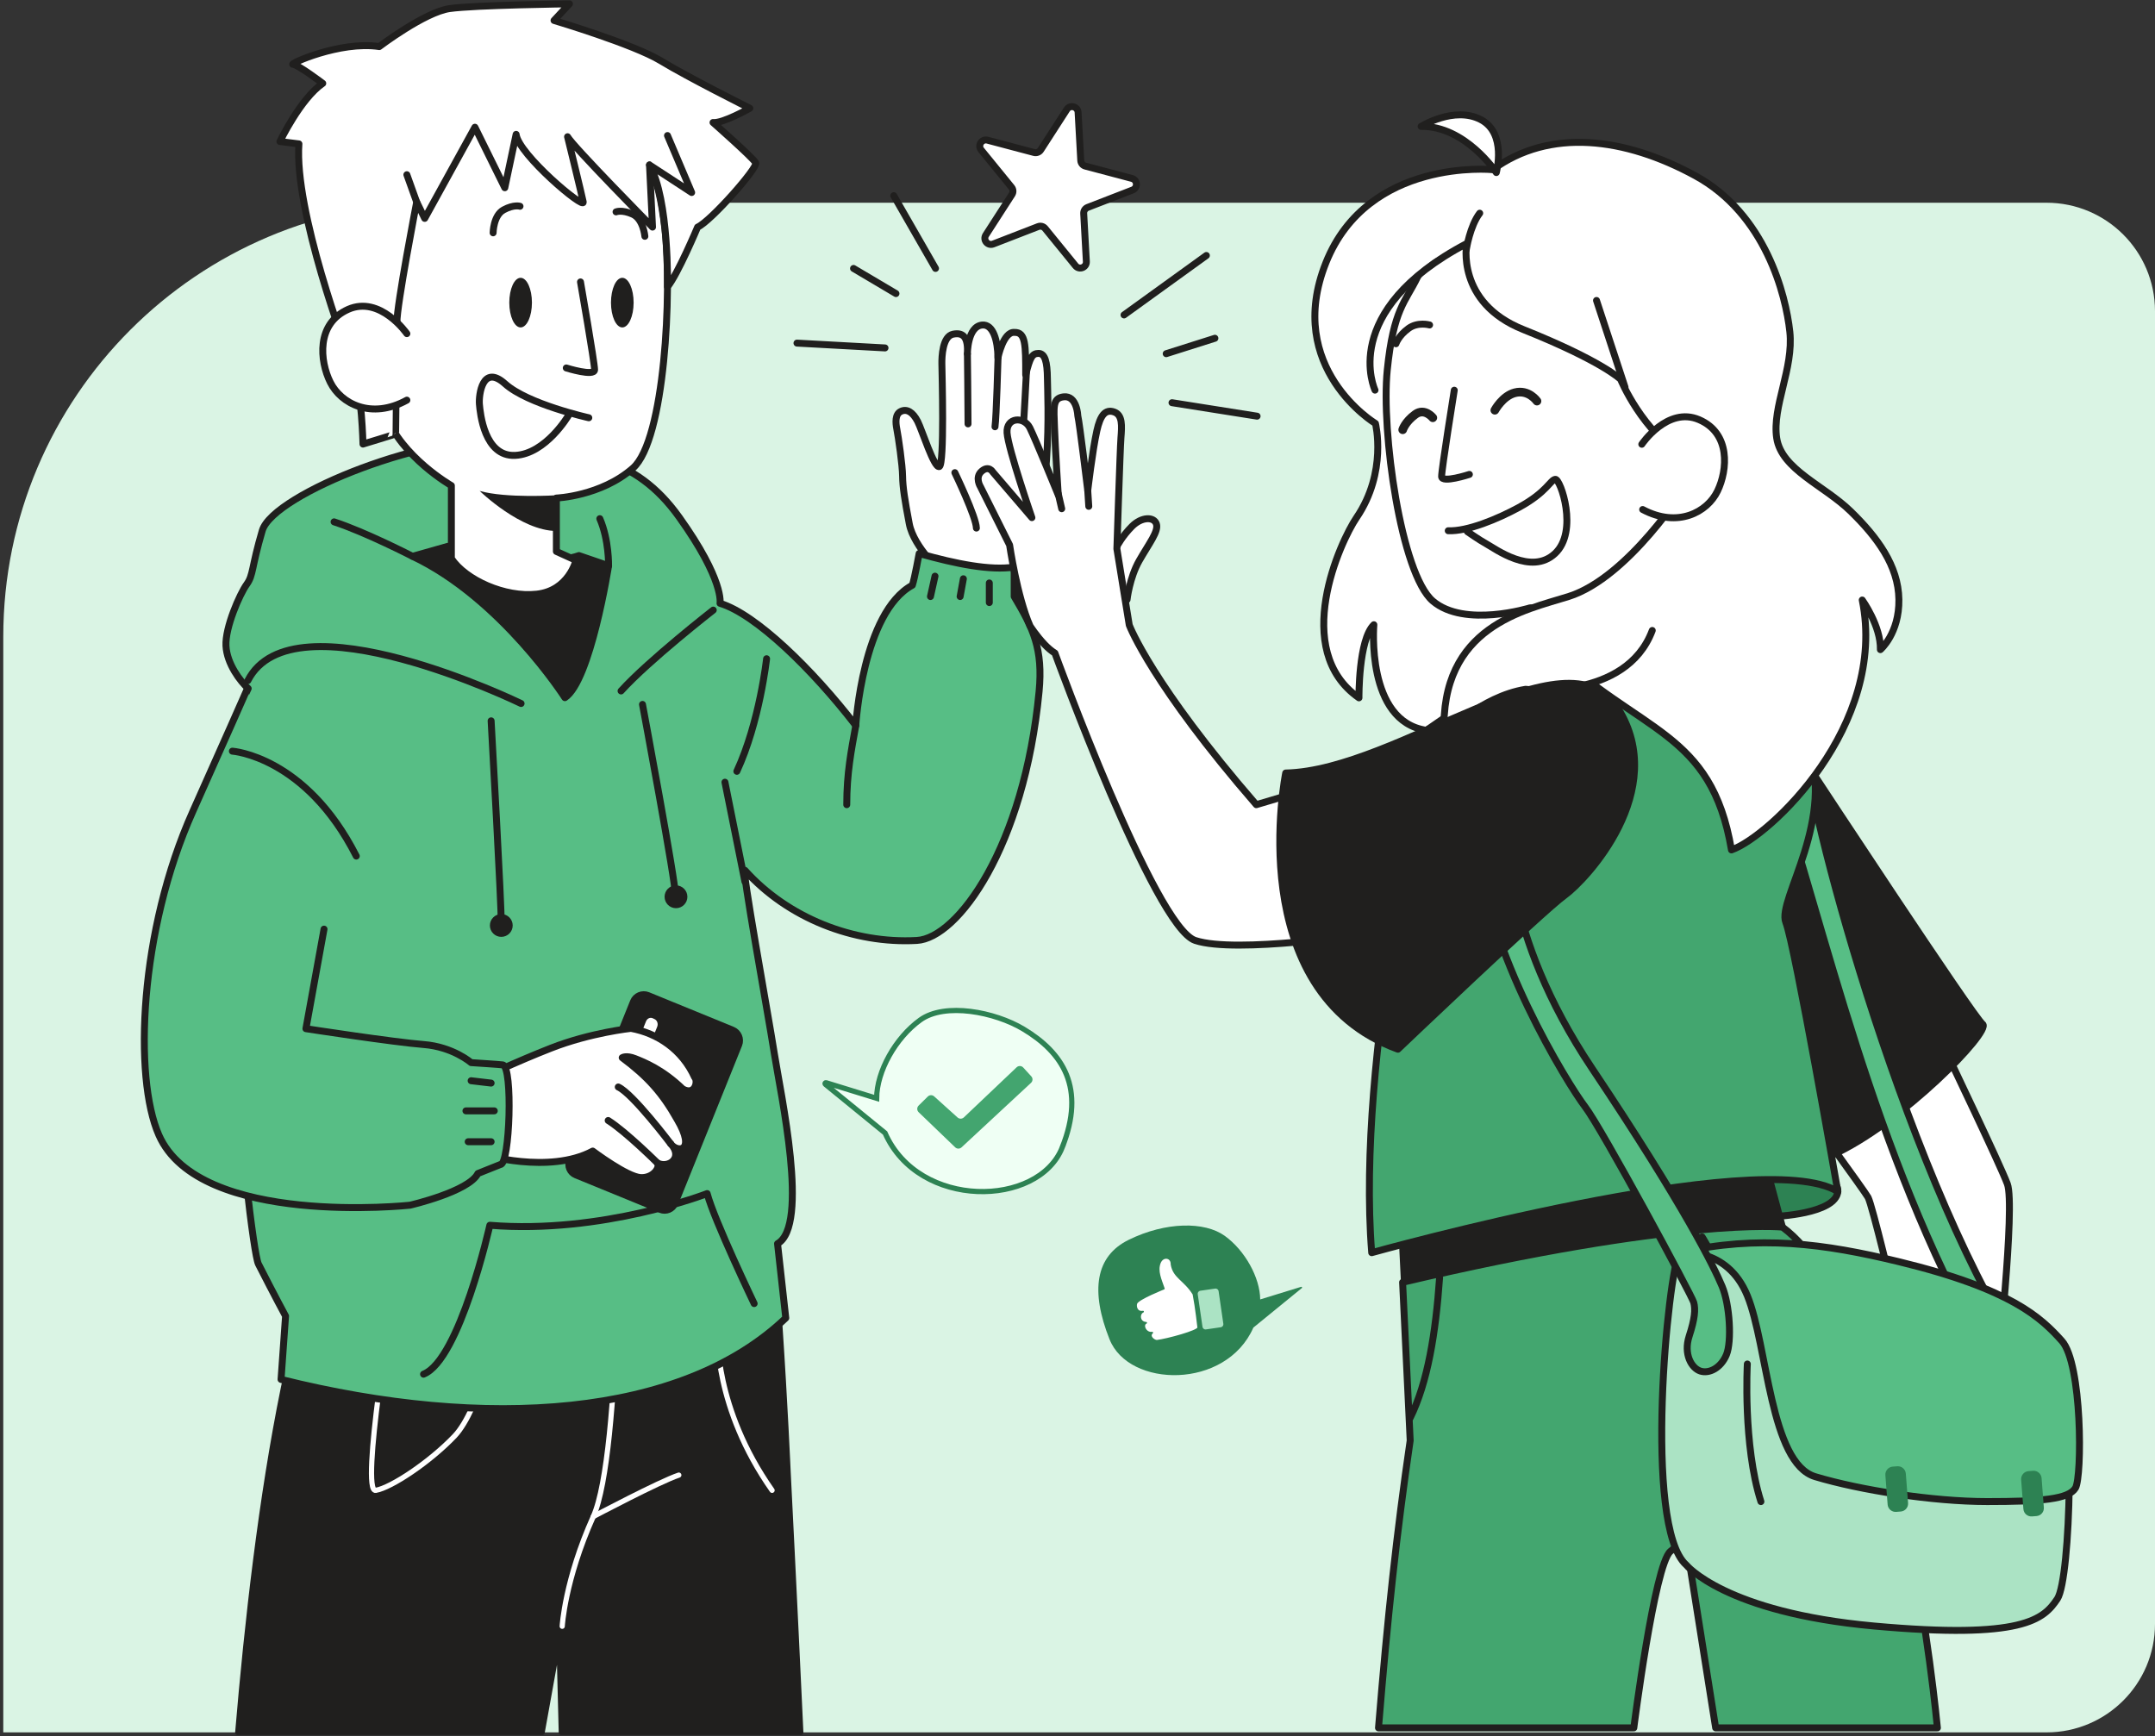 <svg width="561" height="452" viewBox="0 0 561 452" fill="none" xmlns="http://www.w3.org/2000/svg">
<rect x="0" y="0" width="561" height="452" fill="#333333" stroke="none"/>
<path d="M0.854 165.749C0.854 103.357 51.432 52.778 113.824 52.778H532.757C548.355 52.778 561 65.423 561 81.021V422.757C561 438.355 548.355 451 532.757 451H0.854V165.749Z" fill="#DAF4E4"/>
<path d="M288.856 348.7C293.884 361.332 319.143 361.843 326.283 345.62L338.899 335.329C339.059 335.201 338.921 334.946 338.724 335.004L328.061 338.287C328.007 332.578 324.086 325.528 318.839 321.739C313.593 317.956 303.483 318.047 293.863 322.75C285.132 327.023 283.823 336.063 288.851 348.7H288.856Z" fill="#2D8253"/>
<path d="M311.938 345.609C311.938 345.609 311.369 340.373 310.688 336.899C308.336 333.131 305.569 332.626 304.984 329.162C305.058 327.172 302.701 326.821 301.935 328.752C301.089 330.886 302.174 333.147 302.973 335.473C302.973 335.473 296.284 338.122 295.832 339.288C295.544 340.027 295.832 341.762 297.566 341.469C296.396 341.98 296.465 344.273 298.37 344.374C297.199 344.885 298.221 347.226 299.956 346.939C298.955 347.844 300.243 348.972 301.121 349.078C303.771 348.759 312.093 346.519 311.933 345.614L311.938 345.609Z" fill="white" stroke="#2D8253" stroke-width="0.451" stroke-linecap="round" stroke-linejoin="round"/>
<path d="M314.018 346.537L317.846 345.979C318.536 345.879 319.013 345.239 318.912 344.55L317.679 336.083C317.578 335.394 316.938 334.917 316.249 335.017L312.421 335.575C311.732 335.675 311.255 336.315 311.355 337.005L312.589 345.471C312.689 346.16 313.329 346.638 314.018 346.537Z" fill="#ABE3C4" stroke="#2D8253" stroke-width="0.903" stroke-linecap="round" stroke-linejoin="round"/>
<path d="M276.517 298.753C270.318 314.322 239.196 314.944 230.4 294.954L214.853 282.274C214.656 282.114 214.826 281.801 215.066 281.875L228.203 285.924C228.267 278.885 233.104 270.201 239.563 265.534C246.023 260.868 259.043 263.465 266.412 267.886C276.687 274.048 282.71 283.189 276.511 298.753H276.517Z" fill="#EFFFF4" stroke="#2D8253" stroke-width="1.354" stroke-miterlimit="10"/>
<path d="M239.137 287.824L241.532 285.462C241.984 285.015 242.708 284.999 243.181 285.424L249.279 290.921C249.747 291.341 250.455 291.331 250.912 290.9L264.656 277.853C265.146 277.39 265.917 277.416 266.37 277.911L268.471 280.21C268.918 280.694 268.887 281.45 268.402 281.902L250.306 298.705C249.838 299.136 249.114 299.131 248.656 298.689L239.148 289.548C238.658 289.08 238.658 288.303 239.137 287.829V287.824Z" fill="#43A56F"/>
<path d="M145.505 426.79C145.505 426.79 145.755 436.282 146.123 451H208.468C206.813 415.478 205.158 383.095 205.158 383.095C205.158 383.095 201.997 311.182 197.613 296.007C197.613 296.007 125.515 271.414 97.713 299.21C76.781 320.143 66.697 393.715 61.892 451H141.142C143.755 436.453 145.5 426.79 145.5 426.79H145.505Z" fill="#201F1E" stroke="#201F1E" stroke-width="1.354" stroke-linecap="round" stroke-linejoin="round"/>
<path d="M161.197 302.414C161.197 302.414 161.873 378.285 154.45 394.812C147.033 411.333 146.357 423.374 146.357 423.374" stroke="white" stroke-width="1.354" stroke-linecap="round" stroke-linejoin="round"/>
<path d="M154.455 394.811C154.455 394.811 171.652 385.707 176.713 384.021" stroke="white" stroke-width="1.354" stroke-linecap="round" stroke-linejoin="round"/>
<path d="M186.828 347.184C186.828 347.184 185.817 366.403 200.992 387.985" stroke="white" stroke-width="1.354" stroke-linecap="round" stroke-linejoin="round"/>
<path d="M130.176 344.826C130.176 344.826 124.781 367.084 118.374 373.825C111.968 380.572 101.853 387.314 97.804 387.99C93.754 388.665 102.268 337.792 102.268 337.792" stroke="white" stroke-width="1.354" stroke-linecap="round" stroke-linejoin="round"/>
<path d="M245.534 149.347C245.534 149.347 237.893 142.616 236.706 136.359C235.52 130.101 234.998 126.84 234.966 123.961C234.934 121.082 233.892 113.878 233.455 111.648C233.147 110.068 232.971 107.844 234.503 107.104C236.036 106.365 237.595 107.195 238.899 109.727C240.005 111.872 243.171 122.008 244.533 121.46C245.896 120.912 245.236 97.473 245.193 94.669C245.167 92.908 245.337 87.555 248.114 86.997C251.067 86.406 252.036 88.226 251.839 92.105C251.839 92.105 251.828 84.996 255.67 84.618C258.57 84.331 259.746 88.721 259.788 93.116C259.788 93.116 261.188 86.268 264.088 86.534C267.014 86.448 267.014 89.785 267.014 97.564C268.126 93.116 268.68 92.004 270.35 92.004C272.021 92.004 272.628 94.164 272.67 98.559C272.708 102.954 274.368 134.677 265.61 146.208C257.644 156.695 245.534 149.347 245.534 149.347Z" fill="white" stroke="#201F1E" stroke-width="1.806" stroke-linecap="round" stroke-linejoin="round"/>
<path d="M251.839 92.11C251.839 92.11 252.004 105.902 252.004 110.35L251.839 92.11Z" fill="white"/>
<path d="M251.839 92.11C251.839 92.11 252.004 105.902 252.004 110.35" stroke="#201F1E" stroke-width="1.806" stroke-linecap="round" stroke-linejoin="round"/>
<path d="M259.831 92.583C259.831 92.583 259.379 108.791 259.022 111.1L259.831 92.583Z" fill="white"/>
<path d="M259.831 92.583C259.831 92.583 259.379 108.791 259.022 111.1" stroke="#201F1E" stroke-width="1.806" stroke-linecap="round" stroke-linejoin="round"/>
<path d="M267.248 96.047C267.248 96.047 266.482 110.909 266.253 113.372L267.248 96.047Z" fill="white"/>
<path d="M267.248 96.047C267.248 96.047 266.482 110.909 266.253 113.372" stroke="#201F1E" stroke-width="1.806" stroke-linecap="round" stroke-linejoin="round"/>
<path d="M248.572 123.046C248.572 123.046 254.132 134.581 254.18 137.476" stroke="#201F1E" stroke-width="1.806" stroke-linecap="round" stroke-linejoin="round"/>
<path d="M64.612 179.245C62.617 177.442 59.062 172.86 58.823 168.114C58.583 163.368 62.43 154.615 64.213 152.146C65.995 149.677 65.426 147.804 68.273 138.147C71.119 128.489 113.123 112.122 132.235 114.979C151.348 117.831 165.103 118.252 176.835 134.677C188.616 151.172 187.44 157.063 187.44 157.063C196.783 159.883 211.544 174.313 222.781 188.871C222.781 188.871 224.548 159.42 237.51 152.348C238.1 150.582 239.276 144.101 239.276 144.101C249.051 146.862 257.809 148.565 264.018 147.634V155.291C268.956 163.591 271.563 168.912 270.499 180.033C266.626 220.552 249.295 244.24 238.691 244.831C222.255 245.746 205.079 239.005 193.921 226.57C192.915 225.452 199.811 263.092 201.577 274.282C203.248 284.871 210.745 319.074 202.413 323.767L204.557 343.124C177.415 369.053 126.425 372.394 73.163 359.108L74.339 342.613C74.339 342.613 71.55 337.463 67.272 329.066C64.889 324.389 51.953 204.456 64.607 179.245H64.612Z" fill="#57BE85" stroke="#201F1E" stroke-width="1.806" stroke-linecap="round" stroke-linejoin="round"/>
<path d="M185.678 158.829C185.678 158.829 168.891 171.908 161.676 179.879" stroke="#201F1E" stroke-width="1.806" stroke-linecap="round" stroke-linejoin="round"/>
<path d="M135.651 183.146C135.651 183.146 76.227 154.232 64.527 177.175" stroke="#201F1E" stroke-width="1.806" stroke-linecap="round" stroke-linejoin="round"/>
<path d="M188.722 203.637L193.921 229.517" stroke="#201F1E" stroke-width="1.806" stroke-linecap="round" stroke-linejoin="round"/>
<path d="M127.852 187.657C127.947 189.557 130.613 236.679 130.454 239.861" stroke="#201F1E" stroke-width="1.806" stroke-linecap="round" stroke-linejoin="round"/>
<path d="M167.258 183.385C167.258 183.385 176.101 230.645 175.782 232.922" stroke="#201F1E" stroke-width="1.806" stroke-linecap="round" stroke-linejoin="round"/>
<path d="M175.974 236.434C177.613 236.434 178.943 235.105 178.943 233.465C178.943 231.825 177.613 230.496 175.974 230.496C174.334 230.496 173.005 231.825 173.005 233.465C173.005 235.105 174.334 236.434 175.974 236.434Z" fill="#201F1E"/>
<path d="M130.501 243.899C132.141 243.899 133.47 242.57 133.47 240.93C133.47 239.29 132.141 237.961 130.501 237.961C128.861 237.961 127.532 239.29 127.532 240.93C127.532 242.57 128.861 243.899 130.501 243.899Z" fill="#201F1E"/>
<path d="M107.397 144.83C107.397 144.83 95.154 138.53 86.971 135.859" stroke="#201F1E" stroke-width="1.806" stroke-linecap="round" stroke-linejoin="round"/>
<path d="M158.425 147.282C158.425 147.282 158.568 140.615 156.147 135.028" stroke="#201F1E" stroke-width="1.806" stroke-linecap="round" stroke-linejoin="round"/>
<path d="M116.549 142.233C116.549 142.233 141.159 148.177 150.71 144.633L158.43 147.283C158.43 147.283 153.737 177.25 147.059 181.629C147.059 181.629 130.549 155.807 107.403 144.83L116.549 142.233Z" fill="#201F1E" stroke="#201F1E" stroke-width="1.806" stroke-linecap="round" stroke-linejoin="round"/>
<path d="M199.561 171.493C199.561 171.493 197.757 188.014 191.819 200.8" stroke="#201F1E" stroke-width="1.806" stroke-linecap="round" stroke-linejoin="round"/>
<path d="M222.786 188.871C221.61 195.352 220.429 201.242 220.429 209.489" stroke="#201F1E" stroke-width="1.806" stroke-linecap="round" stroke-linejoin="round"/>
<path d="M196.325 339.367C196.325 339.367 185.912 317.642 184.093 310.73C184.093 310.73 156.727 321.361 127.515 318.978C127.515 318.978 119.699 353.984 110.26 357.746" stroke="#201F1E" stroke-width="1.806" stroke-linecap="round" stroke-linejoin="round"/>
<path d="M164.767 35.134C168.013 41.62 171.253 43.472 173.105 59.69C174.957 75.908 173.105 114.554 164.767 121.875C156.429 129.197 144.84 129.66 144.84 129.66V143.558L149.938 145.872C149.938 145.872 148.086 153.747 139.743 154.679C131.405 155.604 121.21 150.97 117.502 145.41V126.414C117.502 126.414 104.529 119.002 100.358 107.881C96.186 96.76 92.946 67.107 95.26 49.963C97.575 32.819 113.793 18.921 129.085 18.921C155.557 18.921 164.762 35.139 164.762 35.139L164.767 35.134Z" fill="white" stroke="#201F1E" stroke-width="1.806" stroke-linecap="round" stroke-linejoin="round"/>
<path d="M144.84 128.936C144.84 128.936 131.751 129.771 124.866 127.803C124.866 127.803 135.577 138.226 144.84 138.226V128.936Z" fill="#201F1E"/>
<path d="M151.119 73.396C151.119 73.396 154.785 94.403 154.785 96.255C154.785 98.107 147.416 95.792 147.416 95.792" stroke="#201F1E" stroke-width="1.806" stroke-linecap="round" stroke-linejoin="round"/>
<path d="M135.529 85.241C137.157 85.241 138.477 82.349 138.477 78.781C138.477 75.214 137.157 72.322 135.529 72.322C133.901 72.322 132.581 75.214 132.581 78.781C132.581 82.349 133.901 85.241 135.529 85.241Z" fill="#201F1E"/>
<path d="M162 85.241C163.628 85.241 164.948 82.349 164.948 78.781C164.948 75.214 163.628 72.322 162 72.322C160.372 72.322 159.052 75.214 159.052 78.781C159.052 82.349 160.372 85.241 162 85.241Z" fill="#201F1E"/>
<path d="M128.372 60.61C128.372 60.61 128.42 56.077 131.118 54.624C133.815 53.172 135.369 53.699 135.369 53.699" stroke="#201F1E" stroke-width="1.806" stroke-linecap="round" stroke-linejoin="round"/>
<path d="M167.875 61.52C167.875 61.52 167.481 57.003 164.682 55.758C161.883 54.513 160.372 55.157 160.372 55.157" stroke="#201F1E" stroke-width="1.806" stroke-linecap="round" stroke-linejoin="round"/>
<path d="M98.74 12.121C98.74 12.121 110.558 3.16 117.044 2.234C123.53 1.309 148.246 1 148.246 1L144.228 5.326C144.228 5.326 164.927 11.504 172.03 15.829C179.134 20.155 195.197 28.184 195.197 28.184C195.197 28.184 188.094 32.202 185.62 31.893C185.62 31.893 196.123 41.162 196.74 42.397C197.358 43.631 185.003 57.63 181.603 59.126C181.603 59.126 176.431 71.433 173.765 74.673C173.765 74.673 174.238 52.006 169.082 42.939L169.865 59.12C169.865 59.12 149.113 38.066 147.751 35.597C147.751 35.597 151.39 50.426 151.827 52.586C152.263 54.746 134.991 40.231 134.358 34.979L131.41 48.877L123.631 33.122L110.563 56.854L108.477 52.586C108.477 52.586 103.22 79.749 103.337 83.932C103.337 83.932 102.965 112.925 102.991 112.973C103.018 113.021 94.494 115.607 94.494 115.607C94.494 115.607 94.185 101.709 92.025 96.148C89.865 90.588 76.578 54.757 77.813 37.459L72.87 36.842C72.87 36.842 78.191 25.721 84.022 21.704C84.022 21.704 77.499 16.761 76.264 16.761C75.03 16.761 88.465 10.583 98.735 12.126L98.74 12.121Z" fill="white" stroke="#201F1E" stroke-width="1.806" stroke-linecap="round" stroke-linejoin="round"/>
<path d="M173.765 35.288L180.054 50.117L169.082 42.945" fill="white"/>
<path d="M173.765 35.288L180.054 50.117L169.082 42.945" stroke="#201F1E" stroke-width="1.806" stroke-linecap="round" stroke-linejoin="round"/>
<path d="M108.467 52.586L105.918 45.483" stroke="#201F1E" stroke-width="1.806" stroke-linecap="round" stroke-linejoin="round"/>
<path d="M105.918 86.858C105.918 86.858 98.969 76.839 90.626 80.543C82.288 84.251 83.214 93.978 85.991 99.538C88.769 105.099 96.649 109.27 105.918 104.173" fill="white"/>
<path d="M105.918 86.858C105.918 86.858 98.969 76.839 90.626 80.543C82.288 84.251 83.214 93.978 85.991 99.538C88.769 105.099 96.649 109.27 105.918 104.173" stroke="#201F1E" stroke-width="1.806" stroke-linecap="round" stroke-linejoin="round"/>
<path d="M153.279 108.759C153.279 108.759 137.375 105.226 131.485 99.921C125.595 94.622 124.6 102.874 124.802 105.226C125.004 107.578 126.095 118.922 134.092 118.555C142.09 118.183 147.98 108.169 147.98 108.169" stroke="#201F1E" stroke-width="1.806" stroke-linecap="round" stroke-linejoin="round"/>
<path d="M171.817 315.067L149.81 306.064C148.203 305.409 147.426 303.568 148.075 301.961L164.693 260.687C165.342 259.08 167.167 258.303 168.774 258.963L190.781 267.966C192.388 268.62 193.165 270.461 192.516 272.068L175.898 313.343C175.249 314.95 173.424 315.726 171.817 315.067Z" fill="#201F1E" stroke="#201F1E" stroke-width="1.354" stroke-miterlimit="10"/>
<path d="M166.795 274.276L166.321 274.053C165.348 273.595 164.911 272.361 165.348 271.291L167.63 265.667C168.067 264.598 169.205 264.098 170.179 264.555L170.653 264.779C171.626 265.236 172.063 266.471 171.626 267.54L169.344 273.164C168.907 274.234 167.769 274.734 166.795 274.276Z" fill="white" stroke="#201F1E" stroke-width="1.178" stroke-miterlimit="10"/>
<path d="M125.494 300.519C125.494 300.519 142.952 305.771 154.301 299.668C154.301 299.668 163.294 306.436 166.848 306.574C170.03 306.702 171.94 303.93 171.131 302.754C173.919 304.292 178.022 301.461 174.606 297.763C176.223 300.104 181.353 300.024 176.282 291.421C172.424 284.573 168.604 280.289 161.974 275.351C161.974 275.351 162.985 274.654 165.369 275.601C167.753 276.549 172.52 278.448 177.735 283.498C180.954 285.317 181.778 281.465 180.847 280.486C177.575 273.234 171.19 268.993 164.262 267.721C164.262 267.721 153.796 268.812 143.463 272.856C134.162 276.495 124.983 280.869 124.983 280.869L125.494 300.514V300.519Z" fill="white" stroke="#201F1E" stroke-width="1.806" stroke-linecap="round" stroke-linejoin="round"/>
<path d="M171.131 302.754C171.131 302.754 162.91 294.592 158.324 291.703L171.131 302.754Z" fill="white"/>
<path d="M171.131 302.754C171.131 302.754 162.91 294.592 158.324 291.703" stroke="#201F1E" stroke-width="1.806" stroke-linecap="round" stroke-linejoin="round"/>
<path d="M174.606 297.768C174.606 297.768 164.725 284.7 160.947 282.982L174.606 297.768Z" fill="white"/>
<path d="M174.606 297.768C174.606 297.768 164.725 284.7 160.947 282.982" stroke="#201F1E" stroke-width="1.806" stroke-linecap="round" stroke-linejoin="round"/>
<path d="M64.33 179.447C64.33 179.447 57.849 194.176 50.192 211.256C36.257 242.341 34.74 280.475 41.354 295.491C51.959 319.643 106.737 313.752 106.737 313.752C106.737 313.752 122.051 310.219 124.408 305.505L130.298 303.148C132.714 303.159 133.56 277.719 130.889 277.23C130.357 277.134 122.642 276.639 122.642 276.639C122.642 276.639 117.927 272.515 110.27 271.925C102.614 271.334 79.638 267.801 79.638 267.801L84.352 241.883" fill="#57BE85"/>
<path d="M64.33 179.447C64.33 179.447 57.849 194.176 50.192 211.256C36.257 242.341 34.74 280.475 41.354 295.491C51.959 319.643 106.737 313.752 106.737 313.752C106.737 313.752 122.051 310.219 124.408 305.505L130.298 303.148C132.714 303.159 133.56 277.719 130.889 277.23C130.357 277.134 122.642 276.639 122.642 276.639C122.642 276.639 117.927 272.515 110.27 271.925C102.614 271.334 79.638 267.801 79.638 267.801L84.352 241.883" stroke="#201F1E" stroke-width="1.806" stroke-linecap="round" stroke-linejoin="round"/>
<path d="M127.851 281.966L122.647 281.354" stroke="#201F1E" stroke-width="1.806" stroke-linecap="round" stroke-linejoin="round"/>
<path d="M128.675 289.197H121.295" stroke="#201F1E" stroke-width="1.806" stroke-linecap="round" stroke-linejoin="round"/>
<path d="M127.85 297.231H121.88" stroke="#201F1E" stroke-width="1.806" stroke-linecap="round" stroke-linejoin="round"/>
<path d="M243.405 149.996L242.223 155.296" stroke="#201F1E" stroke-width="1.806" stroke-linecap="round" stroke-linejoin="round"/>
<path d="M250.79 150.672L249.944 155.296" stroke="#201F1E" stroke-width="1.806" stroke-linecap="round" stroke-linejoin="round"/>
<path d="M257.543 151.763V156.871" stroke="#201F1E" stroke-width="1.806" stroke-linecap="round" stroke-linejoin="round"/>
<path d="M60.493 195.554C60.493 195.554 79.558 196.884 92.749 222.866" stroke="#201F1E" stroke-width="1.806" stroke-linecap="round" stroke-linejoin="round"/>
<path d="M279.981 69.193L272.064 59.471C271.627 58.934 270.898 58.742 270.249 58.992L258.559 63.52C257.117 64.079 255.808 62.467 256.644 61.169L263.438 50.633C263.811 50.053 263.774 49.298 263.337 48.76L255.42 39.039C254.446 37.842 255.569 36.097 257.064 36.49L269.185 39.699C269.85 39.874 270.558 39.603 270.93 39.023L277.725 28.488C278.56 27.189 280.572 27.721 280.657 29.265L281.349 41.785C281.386 42.476 281.865 43.062 282.53 43.237L294.651 46.446C296.146 46.84 296.258 48.915 294.821 49.473L283.131 54.001C282.487 54.252 282.077 54.885 282.115 55.576L282.806 68.097C282.892 69.64 280.955 70.39 279.981 69.193Z" fill="white" stroke="#201F1E" stroke-width="1.806" stroke-linecap="round" stroke-linejoin="round"/>
<path d="M232.667 50.942L243.538 69.879" stroke="#201F1E" stroke-width="1.806" stroke-linecap="round" stroke-linejoin="round"/>
<path d="M292.613 81.99L314.051 66.511" stroke="#201F1E" stroke-width="1.806" stroke-linecap="round" stroke-linejoin="round"/>
<path d="M303.59 92.078L316.269 88.061" stroke="#201F1E" stroke-width="1.806" stroke-linecap="round" stroke-linejoin="round"/>
<path d="M233.242 76.429L222.195 69.885" stroke="#201F1E" stroke-width="1.806" stroke-linecap="round" stroke-linejoin="round"/>
<path d="M230.39 90.578L207.473 89.322" stroke="#201F1E" stroke-width="1.806" stroke-linecap="round" stroke-linejoin="round"/>
<path d="M305.101 104.838L327.252 108.344" stroke="#201F1E" stroke-width="1.806" stroke-linecap="round" stroke-linejoin="round"/>
<path d="M461.94 316.695C461.94 316.695 477.844 316.104 478.435 310.214C479.026 304.324 458.998 304.914 458.998 304.914L461.946 316.695H461.94Z" fill="#2D8253" stroke="#201F1E" stroke-width="1.806" stroke-linecap="round" stroke-linejoin="round"/>
<path d="M506.971 274.553C506.971 274.553 520.662 303.143 522.566 308.229C524.695 313.907 519.8 358.443 519.8 358.443L493.12 337.761C493.12 337.761 487.427 313.859 486.304 311.72C485.512 310.214 469.059 287.691 469.059 287.691L506.971 274.548V274.553Z" fill="white" stroke="#201F1E" stroke-width="1.806" stroke-linecap="round" stroke-linejoin="round"/>
<path d="M472.396 201.907C472.396 201.907 513.776 264.859 516.134 266.625C518.491 268.392 495.137 292.543 476.775 300.791L458.237 225.521L472.401 201.907H472.396Z" fill="#201F1E" stroke="#201F1E" stroke-width="1.806" stroke-linecap="round" stroke-linejoin="round"/>
<path d="M471.05 197.586C467.751 197.735 491.982 295.491 523.141 347.391L516.134 350.861C487.576 300.163 475.003 241.117 461.94 201.833L471.05 197.586Z" fill="#57BE85" stroke="#201F1E" stroke-width="1.806" stroke-linecap="round" stroke-linejoin="round"/>
<path d="M365.137 324.352L365.924 340.256L465.478 324.942L458.998 300.791L365.137 324.352Z" fill="#201F1E" stroke="#201F1E" stroke-width="1.806" stroke-linecap="round" stroke-linejoin="round"/>
<path d="M365.132 333.828C365.132 333.828 365.93 350.86 367.106 375.012C363.573 399.164 361.215 420.958 358.858 449.824H425.322C425.322 449.824 430.722 407.411 434.846 403.878C438.97 400.345 438.97 401.521 438.97 401.521L446.627 449.824H504.353C504.353 449.824 494.339 341.661 464.005 319.456C464.005 319.456 437.379 316.796 365.132 333.828Z" fill="#43A66F"/>
<mask id="mask0_2412_3367" style="mask-type:luminance" maskUnits="userSpaceOnUse" x="358" y="319" width="147" height="131">
<path d="M365.132 333.828C365.132 333.828 365.93 350.861 367.106 375.012C363.573 399.164 361.216 420.958 358.858 449.824H425.322C425.322 449.824 430.723 407.411 434.846 403.878C438.97 400.345 438.97 401.521 438.97 401.521L446.627 449.824H504.353C504.353 449.824 494.339 341.661 464.005 319.457C464.005 319.457 437.379 316.796 365.132 333.828Z" fill="white"/>
</mask>
<g mask="url(#mask0_2412_3367)">
<path d="M367.106 369.122C371.661 359.917 373.752 347.061 374.763 332.599" stroke="#201F1E" stroke-width="1.806" stroke-linecap="round" stroke-linejoin="round"/>
<path d="M443.094 321.994C443.094 321.994 451.341 334.589 455.465 355.09" stroke="#201F1E" stroke-width="1.806" stroke-linecap="round" stroke-linejoin="round"/>
</g>
<path d="M365.132 333.828C365.132 333.828 365.93 350.86 367.106 375.012C363.573 399.164 361.215 420.958 358.858 449.824H425.322C425.322 449.824 430.722 407.411 434.846 403.878C438.97 400.345 438.97 401.521 438.97 401.521L446.627 449.824H504.353C504.353 449.824 494.339 341.661 464.005 319.456C464.005 319.456 437.379 316.796 365.132 333.828Z" stroke="#201F1E" stroke-width="1.806" stroke-linecap="round" stroke-linejoin="round"/>
<path d="M371.229 198.885C371.229 198.885 352.968 274.873 357.091 326.118C357.091 326.118 458.407 297.843 478.435 310.214C478.435 310.214 467.245 246.007 464.888 240.117C462.531 234.226 478.435 213.022 470.187 192.994C461.94 172.967 394.146 148.224 371.229 198.885Z" fill="#43A66F" stroke="#201F1E" stroke-width="1.806" stroke-linecap="round" stroke-linejoin="round"/>
<path d="M358.065 110.244C358.065 110.244 361.215 122.897 353.144 134.757C348.903 140.993 335.92 169.215 353.771 181.671C353.771 181.671 353.612 166.539 357.65 162.639C357.65 162.639 355.49 187.764 371.32 190.126L403.032 168.252C427.184 191.228 445.445 190.047 450.745 221.264C460.759 217.731 491.391 188.865 484.788 156.206C484.788 156.206 489.662 162.979 489.513 169.119C489.513 169.119 494.451 164.921 494.329 156.078C494.206 147.235 488.657 139.807 481.745 133.081C474.833 126.355 463.771 122.221 462.52 114.059C461.275 105.896 466.974 95.93 465.936 86.358C464.899 76.786 459.615 55.715 441.295 45.733C422.975 35.751 403.437 33.287 388.56 44.169C388.56 44.169 356.129 40.965 345.173 68.389C334.222 95.813 358.055 110.238 358.055 110.238" fill="white"/>
<path d="M358.065 110.244C358.065 110.244 361.215 122.897 353.144 134.757C348.903 140.993 335.92 169.215 353.771 181.671C353.771 181.671 353.612 166.539 357.65 162.639C357.65 162.639 355.49 187.764 371.32 190.126L403.032 168.252C427.184 191.228 445.445 190.047 450.745 221.264C460.759 217.731 491.391 188.865 484.788 156.206C484.788 156.206 489.662 162.979 489.513 169.119C489.513 169.119 494.451 164.921 494.329 156.078C494.206 147.235 488.657 139.807 481.745 133.081C474.833 126.355 463.771 122.221 462.52 114.059C461.275 105.896 466.974 95.93 465.936 86.358C464.899 76.786 459.615 55.715 441.295 45.733C422.975 35.751 403.437 33.287 388.56 44.169C388.56 44.169 356.129 40.965 345.173 68.389C334.222 95.813 358.055 110.238 358.055 110.238" stroke="#201F1E" stroke-width="1.806" stroke-linecap="round" stroke-linejoin="round"/>
<path d="M368.994 72.172C365.897 78.579 362.742 80.441 361.135 96.372C359.528 112.303 364.716 149.4 372.995 156.472C381.275 163.543 398.323 158.238 398.323 158.238L420.804 161.032C420.804 161.032 429.19 153.646 433.138 142.68C437.08 131.714 439.874 102.582 437.373 85.794C434.872 69.007 418.782 55.582 403.782 55.784C377.816 56.135 368.994 72.162 368.994 72.162V72.172Z" stroke="#201F1E" stroke-width="1.806" stroke-linecap="round" stroke-linejoin="round"/>
<path d="M389.379 163.628C389.379 163.628 402.101 161.681 408.284 158.345C408.284 158.345 400.212 170.583 391.331 172.53L389.379 163.623V163.628Z" fill="#201F1E"/>
<path d="M378.582 101.587C378.582 101.587 375.268 122.242 375.289 124.057C375.31 125.871 382.515 123.503 382.515 123.503" stroke="#201F1E" stroke-width="1.806" stroke-linecap="round" stroke-linejoin="round"/>
<path d="M377.013 138.168C381.988 138.402 389.964 135.06 395.391 132.107C402.739 128.106 403.575 124.929 404.894 124.786C406.214 124.642 410.997 138.343 404.804 144.106C398.61 149.869 389.309 142.888 386.814 141.515C385.133 140.594 381.988 138.402 381.988 138.402" stroke="#201F1E" stroke-width="1.806" stroke-linecap="round" stroke-linejoin="round"/>
<path d="M415.004 91.498C415.004 91.498 413.2 87.433 410.205 87.167C407.209 86.901 406.012 87.981 406.012 87.981" stroke="black" stroke-width="2.189" stroke-linecap="round" stroke-linejoin="round"/>
<path d="M363.392 89.497C363.392 89.497 363.998 87.454 366.675 85.496C369.101 83.724 372.155 84.597 372.155 84.597" stroke="#201F1E" stroke-width="1.806" stroke-linecap="round" stroke-linejoin="round"/>
<path d="M365.163 111.877C365.163 111.877 365.77 109.834 368.446 107.876C370.873 106.104 372.996 108.754 372.996 108.754" stroke="#201F1E" stroke-width="2.257" stroke-linecap="round" stroke-linejoin="round"/>
<path d="M389.145 106.796C389.145 106.796 391.145 103.087 394.354 102.252C397.961 101.315 400.111 104.417 400.111 104.417" stroke="#201F1E" stroke-width="2.257" stroke-linecap="round" stroke-linejoin="round"/>
<path d="M438.969 126.43C438.969 126.43 424.05 150.331 408.337 155.296C397.147 158.829 374.762 162.953 375.938 191.228C375.938 191.228 385.516 181.336 397.142 179.447C397.142 179.447 423.278 182.443 430.126 164.134" fill="white"/>
<path d="M438.969 126.43C438.969 126.43 424.05 150.331 408.337 155.296C397.147 158.829 374.762 162.953 375.938 191.228C375.938 191.228 385.516 181.336 397.142 179.447C397.142 179.447 423.278 182.443 430.126 164.134" stroke="#201F1E" stroke-width="1.806" stroke-linecap="round" stroke-linejoin="round"/>
<path d="M389.523 44.919C389.523 44.919 381.462 32.75 369.952 32.91C369.952 32.91 378.54 27.567 385.442 31.111C392.337 34.655 389.523 44.924 389.523 44.924V44.919Z" fill="white" stroke="#201F1E" stroke-width="1.806" stroke-linecap="round" stroke-linejoin="round"/>
<path d="M365.456 76.169C365.456 76.169 368.281 68.113 381.828 63.398C381.828 63.398 378.338 82.687 410.529 91.552C419.527 94.031 422.469 99.331 422.469 99.331C422.469 99.331 435.08 126.26 444.051 126.616C453.022 126.978 458.843 65.804 448.074 59.429C437.304 53.06 410.034 36.602 373.453 54.598C336.872 72.593 365.456 76.163 365.456 76.163V76.169Z" fill="white"/>
<path d="M423.033 100.799L415.611 78.222" stroke="#201F1E" stroke-width="1.806" stroke-linecap="round" stroke-linejoin="round"/>
<path d="M381.716 64.947C381.716 64.947 382.663 58.812 385.207 55.502" stroke="#201F1E" stroke-width="1.806" stroke-linecap="round" stroke-linejoin="round"/>
<path d="M357.948 101.565C357.948 101.565 348.253 81.074 381.828 63.404C381.828 63.404 378.88 78.717 396.556 85.789C417.042 93.983 421.884 98.75 421.884 98.75C421.884 98.75 427.343 112.303 438.964 119.369" stroke="#201F1E" stroke-width="1.806" stroke-linecap="round" stroke-linejoin="round"/>
<path d="M427.402 115.655C427.402 115.655 434.091 105.732 442.317 109.26C450.548 112.787 449.766 122.344 447.111 127.835C444.456 133.326 436.783 137.519 427.626 132.645" fill="white"/>
<path d="M427.402 115.655C427.402 115.655 434.091 105.732 442.317 109.26C450.548 112.787 449.766 122.344 447.111 127.835C444.456 133.326 436.783 137.519 427.626 132.645" stroke="#201F1E" stroke-width="1.806" stroke-linecap="round" stroke-linejoin="round"/>
<path d="M437.203 326.118C434.255 330.833 427.652 397.392 438.97 407.406C438.97 407.406 448.984 419.777 487.863 423.31C526.743 426.843 532.043 421.543 535.576 416.244C539.109 410.944 540.29 363.232 535.576 356.16C530.862 349.089 497.287 321.404 437.203 326.118Z" fill="#ABE3C4"/>
<mask id="mask1_2412_3367" style="mask-type:luminance" maskUnits="userSpaceOnUse" x="432" y="325" width="107" height="100">
<path d="M437.203 326.119C434.255 330.833 427.652 397.392 438.97 407.406C438.97 407.406 448.984 419.777 487.863 423.311C526.743 426.844 532.043 421.544 535.576 416.244C539.109 410.945 540.29 363.232 535.576 356.161C530.862 349.089 497.287 321.404 437.203 326.119Z" fill="white"/>
</mask>
<g mask="url(#mask1_2412_3367)">
<path d="M454.874 355.096C454.874 355.096 453.698 376.188 458.407 390.917" stroke="#201F1E" stroke-width="1.806" stroke-linecap="round" stroke-linejoin="round"/>
</g>
<path d="M437.203 326.118C434.255 330.833 427.652 397.392 438.97 407.406C438.97 407.406 448.984 419.777 487.863 423.31C526.743 426.843 532.043 421.543 535.576 416.244C539.109 410.944 540.29 363.232 535.576 356.16C530.862 349.089 497.287 321.404 437.203 326.118Z" stroke="#201F1E" stroke-width="1.806" stroke-linecap="round" stroke-linejoin="round"/>
<path d="M437.203 326.118C437.203 326.118 449.574 324.352 454.874 337.308C460.173 350.27 460.764 380.897 472.545 384.43C484.325 387.963 503.177 390.911 517.315 390.911C531.452 390.911 538.519 390.32 540.29 387.378C542.062 384.436 542.057 354.979 536.757 349.089C531.458 343.198 523.78 335.606 494.344 328.47C474.907 323.756 457.822 321.404 437.208 326.113L437.203 326.118Z" fill="#57BE85" stroke="#201F1E" stroke-width="1.806" stroke-linecap="round" stroke-linejoin="round"/>
<path d="M493.969 382.621L492.791 382.711C492.144 382.761 491.659 383.327 491.709 383.974L492.298 391.614C492.348 392.261 492.914 392.746 493.561 392.696L494.739 392.605C495.386 392.555 495.871 391.989 495.821 391.342L495.232 383.703C495.182 383.055 494.616 382.571 493.969 382.621Z" fill="#2D8253" stroke="#2D8253" stroke-width="1.806" stroke-linecap="round" stroke-linejoin="round"/>
<path d="M529.312 383.799L528.135 383.89C527.487 383.94 527.003 384.506 527.053 385.153L527.642 392.793C527.692 393.44 528.257 393.925 528.905 393.875L530.082 393.784C530.73 393.734 531.214 393.168 531.164 392.521L530.575 384.881C530.525 384.234 529.96 383.75 529.312 383.799Z" fill="#2D8253" stroke="#2D8253" stroke-width="1.806" stroke-linecap="round" stroke-linejoin="round"/>
<path d="M293.401 156.121C293.401 156.121 294.039 150.395 296.582 145.942C299.126 141.488 301.669 138.306 301.036 136.401C300.398 134.491 297.221 134.491 294.672 137.04C292.123 139.589 290.772 142.222 290.772 142.222" fill="white"/>
<path d="M293.401 156.121C293.401 156.121 294.039 150.395 296.582 145.942C299.126 141.488 301.669 138.306 301.036 136.401C300.398 134.491 297.221 134.491 294.672 137.04C292.123 139.589 290.772 142.222 290.772 142.222" stroke="#201F1E" stroke-width="1.806" stroke-linecap="round" stroke-linejoin="round"/>
<path d="M271.915 167.752C269.808 165.56 268.142 162.952 268.142 162.952C264.769 155.29 262.827 141.892 262.827 141.892L255.244 126.728C255.244 126.728 253.685 124.275 255.558 122.668C257.431 121.061 258.458 122.891 258.458 122.891L268.626 134.757C268.626 134.757 262.428 116.783 262.162 112.675C261.895 108.573 266.578 108.349 268.094 111.382C269.494 114.181 275.496 128.867 275.496 128.867C275.496 128.867 274.692 116.554 274.517 111.292C274.341 106.029 273.937 103.667 276.879 103.31C280.391 102.885 280.583 108.264 280.583 108.264C281.029 110.047 283.168 127.712 283.168 127.712C283.168 127.712 284.392 117.288 285.536 112.143C286.43 108.131 287.723 106.476 289.995 107.237C292.273 107.998 292.049 110.893 291.81 113.963C291.576 117.033 290.751 142.877 290.751 142.877C290.751 142.877 293.502 159.834 293.97 162.708C294.023 162.841 294.066 162.952 294.066 162.952C294.066 162.952 299.956 178.266 327.05 209.489L348.844 203.008L355.911 243.064C355.911 243.064 321.745 248.364 311.141 244.831C300.536 241.298 274.618 170.019 274.618 170.019C273.697 169.465 272.766 168.64 271.909 167.752H271.915Z" fill="white" stroke="#201F1E" stroke-width="1.806" stroke-linecap="round" stroke-linejoin="round"/>
<path d="M275.469 128.457L276.389 132.437" stroke="#201F1E" stroke-width="1.806" stroke-linecap="round" stroke-linejoin="round"/>
<path d="M283.168 127.707L283.434 131.815" stroke="#201F1E" stroke-width="1.806" stroke-linecap="round" stroke-linejoin="round"/>
<path d="M392.88 215.864C392.88 215.864 390.438 242.266 414.493 278.198C438.549 314.13 446.291 330.029 448.313 334.893C450.335 339.756 450.851 349.243 449.431 352.686C448.01 356.128 444.945 357.687 442.636 356.932C440.326 356.181 438.225 352.489 439.725 347.87C441.231 343.252 441.396 340.9 440.928 339.096C440.459 337.292 416.941 293.719 412.615 288.1C408.289 282.482 386.537 247.3 384.909 220.025C383.276 192.75 392.88 215.858 392.88 215.858V215.864Z" fill="#57BE85" stroke="#201F1E" stroke-width="1.806" stroke-linecap="round" stroke-linejoin="round"/>
<path d="M363.908 273.149C363.908 273.149 401.521 237.28 407.263 233.13C413.009 228.98 434.591 205.828 421.251 184.465C407.912 163.107 363.945 200.614 334.701 201.242C334.701 201.242 323.033 258.138 363.902 273.149H363.908Z" fill="#201F1E" stroke="#201F1E" stroke-width="1.806" stroke-linecap="round" stroke-linejoin="round"/>
</svg>

